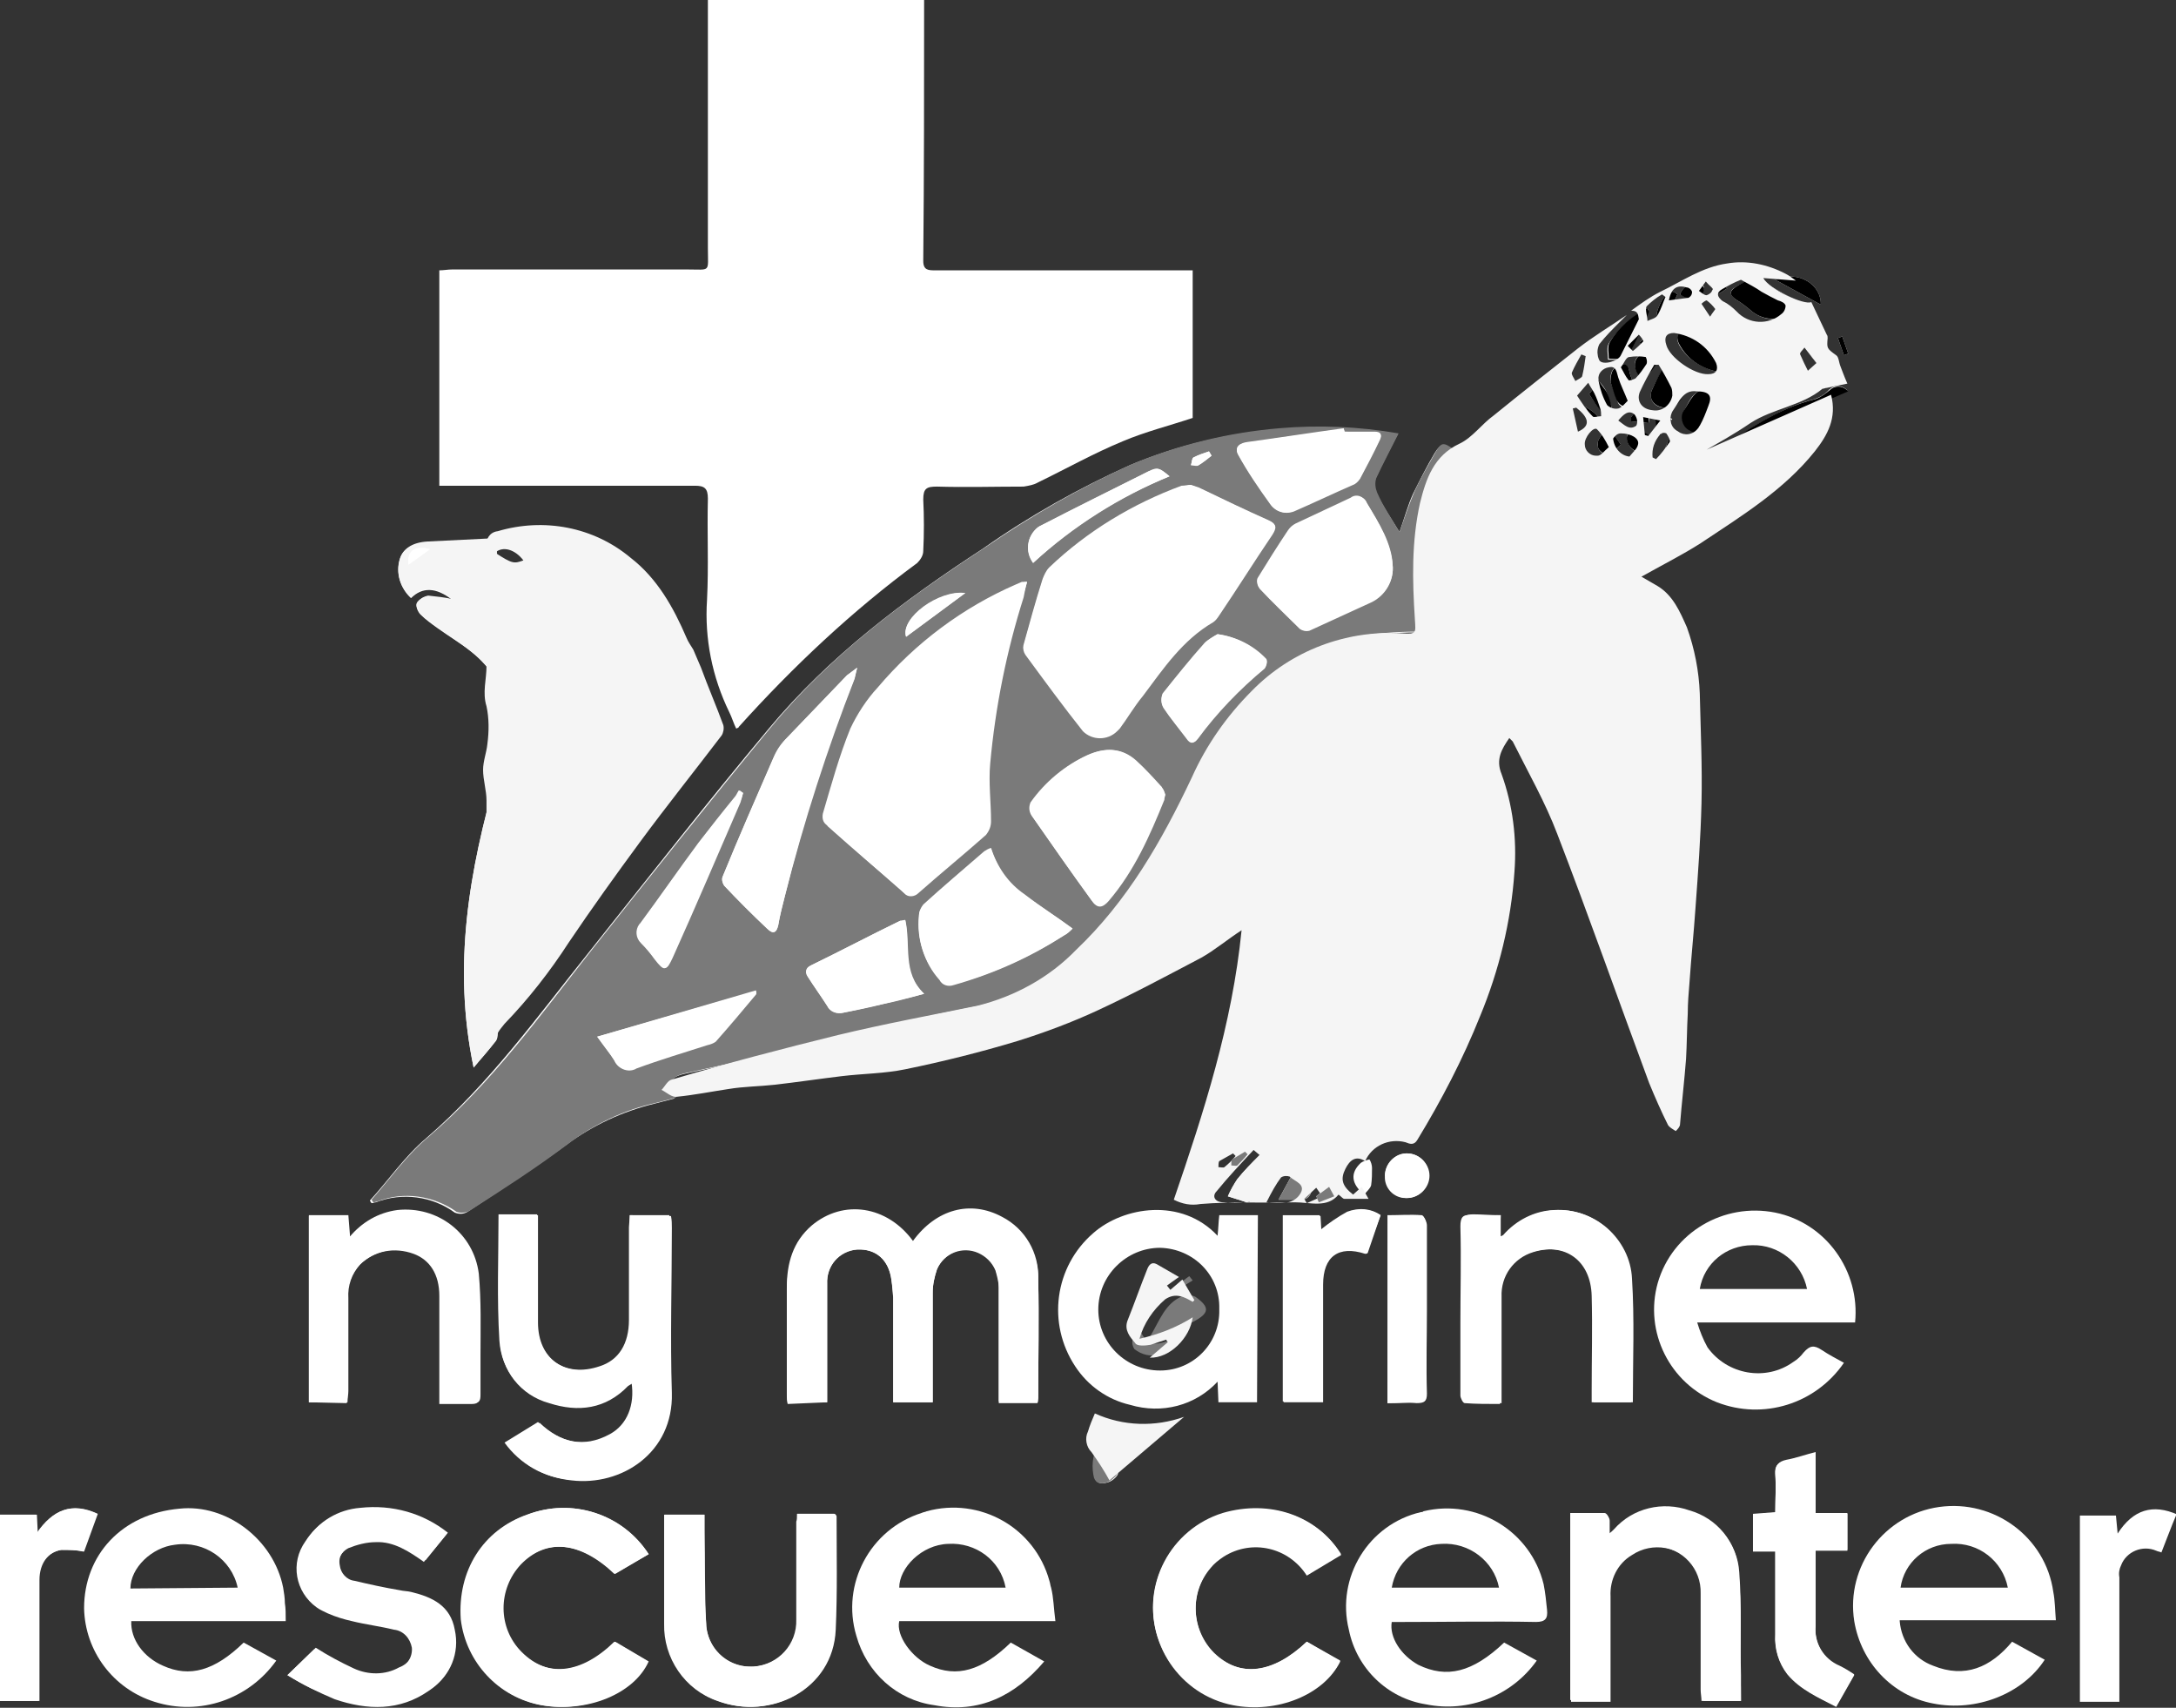 <?xml version="1.0" encoding="UTF-8"?> <svg xmlns="http://www.w3.org/2000/svg" xmlns:xlink="http://www.w3.org/1999/xlink" version="1.1" id="Layer_1" x="0px" y="0px" viewBox="0 0 253.6 199" style="enable-background:new 0 0 253.6 199;" xml:space="preserve"><rect x="0" y="0" width="253.6" height="199" fill="#333333" stroke="none"/> <style type="text/css"> .st0{fill:#FFFFFF;} .st1{fill:#7A7A7A;} .st2{fill:#F5F5F5;} </style> <path class="st0" d="M163.1,62c-1-1.6-1.9-3-2.7-4.5c-0.3-0.5-0.3-1.1-0.1-1.7c0.8-1.8,1.7-3.5,2.6-5.2c-4.6-0.8-9.3-0.9-13.9-0.6 c-5.9,0.5-11.8,1.9-17.3,4.2c-6,2.7-11.7,5.9-17.1,9.7c-9.2,6-17.9,12.5-25,21s-14,17.3-21,26.1c-6,7.5-11.6,15.3-18.9,21.6 c-2.5,2.1-4.4,4.9-6.6,7.3l0.2,0.3c0.2,0,0.3-0.1,0.5-0.1c3.1-1.2,6.6-0.7,9.2,1.2c0.5,0.2,1,0.2,1.5-0.1c3.9-2.6,7.8-5.1,11.5-7.8 c3.1-2.3,6.6-3.9,10.3-4.8c0.8-0.2,1.5-0.4,2.3-0.6c-0.9-1.8-0.6-2.5,1.3-2.9c2.8-0.6,5.6-1.2,8.4-1.9c8.2-1.9,16.4-4.1,24.6-5.7 c5.4-1,10.4-3.7,14.3-7.7c5.5-5.5,9.2-12.1,12.6-19c1.1-2.3,2.5-4.6,4-6.7c3.5-4.9,8-8.4,13.9-9.8c2.4-0.4,4.9-0.6,7.4-0.6 c0.7,0,1-0.1,1-0.9c-0.1-2.7-0.2-5.4-0.2-8.1c0.1-4.4,0.6-8.6,3.5-12.2c-1.3-0.8-1.5-0.8-2.2,0.3c-0.9,1.5-1.7,3.1-2.5,4.7 C164.1,58.8,163.7,60.3,163.1,62z"></path> <path class="st0" d="M96.4,163.4v-1.7c0-4,0-8.1,0-12.1c-0.1-2.1,1.4-3.8,3.5-4c0,0,0,0,0,0c2.2-0.1,3.7,1.2,4,3.6 c0.1,0.7,0.1,1.3,0.2,2c0,3.6,0,7.1,0,10.7v1.5h4.6v-1.5c0-3.8,0-7.5,0-11.3c0-0.9,0.2-1.8,0.5-2.7c0.8-1.9,3-2.7,4.8-1.9 c0.9,0.4,1.6,1.1,2,2c0.2,0.7,0.4,1.4,0.4,2.1c0,4,0,8,0,12v1.4h4.5c0.1-0.2,0.1-0.3,0.1-0.5c0-4.6,0.1-9.2,0-13.8 c0.1-3-1.6-5.8-4.2-7.2c-3.7-2-7.7-0.9-10.4,2.8c-3-4.2-8.1-5-11.8-1.8c-2.2,1.9-2.8,4.5-2.9,7.2c0,4.2,0,8.3,0,12.5 c0,0.3,0,0.5,0.1,0.9L96.4,163.4z"></path> <path class="st0" d="M73.4,141.6v1.5c0,3.6,0,7.2,0,10.8c0,2.9-1.2,4.7-3.4,5.4c-4.1,1.3-7.3-0.9-7.3-5.2c0-3.7,0-7.4,0-11v-1.5 h-4.5c0,5-0.2,9.9,0.1,14.7c0.1,3.4,2.4,6.3,5.7,7.2c3.4,1.1,6.6,0.7,9.2-2c0.2-0.1,0.3-0.2,0.5-0.3c0.4,2.6-0.5,4.9-2.5,6 c-3.1,1.6-5.9,0.9-8.3-1.4l-3.9,2.4c1.8,2.5,4.6,4,7.6,4.3c5.8,0.7,11.9-3.2,11.7-10.2c-0.2-6.4,0-12.8,0-19.2c0-0.5,0-0.9-0.1-1.4 L73.4,141.6z"></path> <path class="st0" d="M174.9,141.6c-1.3,0-2.4,0.1-3.4,0s-1.3,0.2-1.3,1.3c0.1,3.8,0,7.5,0,11.3c0,2.8,0,5.6,0,8.4 c0,0.3,0.3,0.9,0.5,0.9c1.3,0.1,2.7,0.1,4.1,0.1V162c0-3.6,0-7.3,0-10.9c-0.1-2.4,1.4-4.5,3.7-5.2c3.9-1.2,6.9,1,7,5.1 c0.1,3.7,0,7.4,0,11v1.4h4.6c0-4.9,0.2-9.6-0.1-14.4c-0.2-4.7-4.2-8.3-8.9-8c-2.3,0.1-4.4,1.2-5.9,2.9c-0.1,0.1-0.2,0.1-0.4,0.2 L174.9,141.6z"></path> <path class="st0" d="M202.9,198.2c0-1.1,0-2.1,0-3c-0.1-4,0.1-8-0.2-12c-0.2-3.3-2.5-6.1-5.7-7c-3.1-1.1-6.6-0.3-8.8,2.2 c-0.2,0.2-0.4,0.3-0.6,0.5c0-0.6,0-1.2,0-1.7c0-0.3-0.3-0.7-0.5-0.7c-1.3-0.1-2.7,0-4,0v21.8h4.6V186c-0.1-1.9,0.8-3.8,2.5-4.8 c2.4-1.6,5.6-1,7.3,1.3c0.7,0.9,1,2.1,0.9,3.2c0,3.7,0,7.4,0,11.2c0,0.4,0,0.8,0.1,1.3L202.9,198.2z"></path> <path class="st0" d="M36,163.4h4.5c0-0.5,0.1-0.9,0.1-1.3c0-3.6,0-7.2,0-10.8c-0.1-1.5,0.4-2.9,1.4-4c1.7-1.6,4.1-2.1,6.3-1.3 c1.9,0.7,3,2.4,3,4.9c0,3.7,0,7.4,0,11.2v1.4c1.4,0,2.6,0,3.8,0c0.8,0,0.9-0.3,0.9-1c0-1.5,0-3,0-4.6c0-3.1,0.1-6.3-0.2-9.5 c-0.6-4.7-4.8-7.9-9.5-7.4c-2.2,0.3-4.1,1.4-5.5,3.1l-0.2-2.5H36V163.4z"></path> <path class="st0" d="M92.9,176.4c0,0.4,0,0.6,0,0.9c0,3.8,0,7.6,0,11.4c0.1,2.9-2.1,5.3-5,5.5c-2.8,0.2-5.3-1.8-5.6-4.7 c0-0.1,0-0.2,0-0.3c-0.2-3.6-0.1-7.3-0.2-10.9c0-0.6,0-1.2,0-1.8h-4.7c0,4.3,0,8.5,0,12.7c-0.1,4,2.4,7.7,6.2,9 c6.1,2.3,13.4-1.3,13.7-8.3c0.2-4.4,0.1-8.8,0.1-13.2c0-0.1-0.1-0.2-0.2-0.3L92.9,176.4z"></path> <path class="st0" d="M33.5,195.2c1.8,1.1,3.6,2,5.5,2.8c3.8,1.3,7.6,1.4,11-1c2.3-1.5,3.5-4.2,2.8-6.9c-0.5-2.8-2.6-3.8-5.1-4.4 c-0.4-0.1-0.9-0.2-1.3-0.2c-1.8-0.4-3.5-0.7-5.3-1.1c-0.9-0.2-1.6-0.9-1.7-1.8c-0.1-0.9,0.4-1.8,1.2-2.2c1-0.4,2.1-0.7,3.2-0.7 c2.1-0.1,3.9,1.1,5.6,2.3l2.6-3.2c-2.9-2.3-6.6-3.3-10.2-2.9c-2.5,0.2-4.8,1.5-6.2,3.7c-1.8,2.5-1.2,5.9,1.3,7.7 c0.4,0.3,0.9,0.5,1.3,0.7c0.9,0.4,1.9,0.7,2.8,0.9c1.6,0.4,3.3,0.6,4.9,1c1.1,0.1,1.9,1,2.1,2.1c0.1,1.1-0.6,2.2-1.7,2.5 c-1.7,0.8-3.6,0.9-5.3,0.1c-1.5-0.7-3-1.5-4.4-2.4L33.5,195.2z"></path> <path class="st0" d="M152.3,191.3c-4,3.8-7.8,4.2-10.8,1.3c-2.7-2.7-2.9-7.1-0.4-10c2.5-2.9,7-3.2,9.9-0.6c0.5,0.4,1,1,1.3,1.5 l4-2.4c-2.8-4.5-8.3-6.4-13.8-4.8c-6.1,1.9-9.5,8.4-7.6,14.4c1.3,4,4.6,7.1,8.8,7.9c5.1,1,10.6-1.2,12.5-5.1L152.3,191.3z"></path> <path class="st0" d="M75.6,181.1c-3-4.7-8.9-6.6-14.2-4.6c-5.1,1.8-8.1,6.5-7.7,12.2c0.6,5,4.4,9.1,9.4,10 c5.1,0.9,10.6-1.4,12.4-5.1l-3.9-2.3c-3.9,3.8-7.9,4.2-10.9,1.2c-2.8-2.8-2.8-7.3-0.1-10.2c3-3.1,7-2.7,11,1.1L75.6,181.1z"></path> <path class="st0" d="M215.3,180.7v-4.4h-3.7v-7.1c-1.2,0.3-2.3,0.7-3.4,0.9c-0.9,0.2-1.3,0.6-1.3,1.6c0.1,1.5,0,3,0,4.5l-2.6,0.2 v4.3h2.6c0,3.4,0,6.5,0,9.7c-0.1,1.7,0.4,3.3,1.4,4.6c1.5,1.8,3.6,2.8,5.7,3.8l2.1-3.7c-0.6-0.4-1.1-0.7-1.7-1 c-1.9-0.8-3-2.7-2.8-4.7c0-2.4,0-4.9,0-7.3v-1.5H215.3z"></path> <path class="st0" d="M160.9,141.6c-1.1-0.8-2.6-0.9-3.9-0.4c-1.1,0.6-2.1,1.3-3.1,2.1l-0.1-1.7h-4.3v21.7h4.6v-13.7 c0-3.3,1.8-4.6,4.9-3.6c0.1,0,0.1,0,0.3-0.1L160.9,141.6z"></path> <path class="st0" d="M0,198.2h4.6v-1.5c0-4.2,0-8.4,0-12.6c0-1.9,1-3.3,2.6-3.5c0.9,0,1.7,0,2.6,0.2l1.6-4.4c-3-1.4-5.2-0.5-7,2.2 l-0.1-2.1H0V198.2z"></path> <path class="st0" d="M57.9,79.5V62.8l-8.1,0.4c-1.8,0.1-2.9,0.8-3.2,2c-0.5,1.6,0.1,3.4,1.3,4.5c1.3-1.3,2.9-1.3,4.8,0.2 c-0.9-0.2-1.9-0.3-2.8-0.4c-0.5,0-1,0.3-1.3,0.8c-0.2,0.3,0.1,1,0.4,1.3c0.6,0.6,1.3,1.1,2,1.6C53.5,75,56.4,76.4,57.9,79.5z"></path> <path class="st0" d="M161.7,163.5c1.2,0,2.3-0.1,3.4,0c0.9,0,1.2-0.2,1.2-1.1c-0.1-3.3,0-6.6,0-9.8s0-6.6,0-9.8c0-0.4-0.3-1-0.5-1.1 c-1.3-0.1-2.7,0-4,0L161.7,163.5z"></path> <path class="st0" d="M55.2,124.4c0.9-1.1,1.8-2.1,2.6-3.1c0.2-0.3,0.2-0.6,0.2-0.9c0-9.6,0-19.1,0-28.6c0-0.4-0.1-0.9-0.1-1.5 C54.7,101.4,52.7,112.5,55.2,124.4z"></path> <path class="st0" d="M145.3,140.1c0.8-0.3,1.8-0.3,2.4-0.9c0.7-0.9,1.3-1.8,1.6-2.9c0.5-1.1-0.8-1.3-1.2-1.8s-0.9-0.4-1.3,0.1 c-0.9,0.9-1.8,1.8-2.6,2.8c-0.4,0.6-0.8,1.3-1.1,2L145.3,140.1z"></path> <path class="st0" d="M204.2,32.5c-0.7,0.3-1.4,0.6-2,1c-0.7,0.4-0.6,0.9,0.1,1.4c0.7,0.4,1.3,0.9,1.9,1.4c1.5,1.2,3.6,1.2,5.1-0.1 c0.5-0.5,0.6-0.9-0.1-1.3c-1-0.5-2-1.1-3-1.6C205.6,32.9,204.9,32.7,204.2,32.5z"></path> <path class="st0" d="M161.4,137c-0.1,1.4,1,2.6,2.4,2.6c0,0,0.1,0,0.1,0c1.4,0,2.6-1.1,2.6-2.6s-1.1-2.6-2.6-2.6 C162.6,134.4,161.5,135.5,161.4,137C161.4,136.9,161.4,137,161.4,137z"></path> <path class="st0" d="M199.1,45.4c-1.7-0.1-2.2,1.3-2.8,2.4c-0.4,0.8-0.2,1.8,0.6,2.2c0.1,0,0.1,0.1,0.2,0.1c0.7,0.5,1.6,0.4,2.1-0.3 c0.1-0.1,0.1-0.1,0.1-0.2c0.5-0.8,0.9-1.6,1.2-2.5C201,45.9,200.6,45.4,199.1,45.4z"></path> <path class="st0" d="M200.1,43.3c1.2,0,1.7-0.5,1.2-1.4c-0.9-1.8-2.6-3-4.6-3.2c-1.1-0.2-1.5,0.5-1,1.5 C196.6,41.8,198.3,42.9,200.1,43.3z"></path> <path class="st0" d="M192,35.9c-1.8,1-3.4,2.4-4.5,4.1c-0.3,0.5-0.1,1.2-0.1,1.9c0.8,0,2,0.2,2.2-0.2c0.9-1.7,1.8-3.5,2.5-5.3 C192.2,36.3,192.1,36.2,192,35.9z"></path> <path class="st0" d="M194.7,42.3h-0.5c-0.6,1-1.2,2.1-1.7,3.2c-0.4,1.1,0.4,2,1.5,2c1.1,0.1,2.1-0.7,2.2-1.8c0-0.3,0-0.6-0.1-0.9 C195.7,43.9,195.2,43.1,194.7,42.3z"></path> <path class="st0" d="M187.7,44.5c0.2,0.5,0.5,1.4,0.8,2.2c0.1,0.6,0.7,0.9,1.3,0.8c0.1,0,0.2-0.1,0.3-0.2c0.6-0.2,1-0.9,0.8-1.5 c0-0.1-0.1-0.2-0.1-0.3c-0.3-0.6-0.6-1.2-0.8-1.8s-0.1-1.3-1-1.2S187.6,43.3,187.7,44.5z"></path> <path class="st0" d="M200.6,52l14.7-6.5c-0.5-0.6-1.5-0.7-2.1-0.1c0,0-0.1,0-0.1,0.1c-0.5,0.5-1,0.8-1.6,1 C207.1,47.6,203.5,50.4,200.6,52z"></path> <path class="st0" d="M149,139.8c1.1,0,1.8,0,2.6,0c0.9,0,1.2-0.6,1.3-1.3c0.1-0.3-0.3-0.8-0.6-1.1c-0.4-0.4-0.9-0.8-1.4-1.1 L149,139.8z"></path> <path class="st0" d="M128.3,168.4l-0.3,0.1c-0.6,1.2-0.7,2.5-0.4,3.7c0.2,0.8,1,0.7,1.6,0.5s1.1-0.8,1.1-1 C129.7,170.5,129,169.4,128.3,168.4z"></path> <path class="st0" d="M212.2,35.5c0.1-2.3-2.6-4.1-5.3-2.9L212.2,35.5z"></path> <path class="st0" d="M159,139.2c0.3-0.4,0.7-0.7,0.8-1.1c0.1-0.7,0.1-1.3,0.1-2c0-0.3-0.1-0.7-0.3-1c-0.4,0.1-0.7,0.2-1,0.4 C157.3,136.7,157.5,138,159,139.2z"></path> <path class="st0" d="M192.5,41c-1.7,0-2.4,1.1-1.7,2.4c0.1,0.3,0.4,0.6,0.6,0.6s0.5-0.2,0.7-0.5c0.3-0.3,0.6-0.6,0.8-1 c0.2-0.3,0.4-0.7,0.6-1.1L192.5,41z"></path> <path class="st0" d="M185.2,45.9c0.5,0.8,1.1,1.6,1.6,2.3c0.2,0.2,0.6,0.1,1,0.2c0-0.3,0-0.7,0-1c-0.2-0.6-0.4-1.2-0.6-1.8 c-0.2-0.4-0.5-0.8-0.8-1.1L185.2,45.9z"></path> <path class="st0" d="M188.9,51.8c-0.6-0.8-1-1.4-1.4-2c-0.5,0.6-1.2,1.1-1.3,1.8c-0.1,0.7,0.4,1.3,1,1.3c0.1,0,0.3,0,0.4,0 C188,52.9,188.3,52.3,188.9,51.8z"></path> <path class="st0" d="M191.6,52.7c0.3-0.4,0.6-0.8,0.8-1.3c0.1-0.6-1.1-1.3-2.1-1.2c-0.3,0.1-0.6,0.3-0.7,0.7c0,1,0.7,1.8,1.7,1.8 C191.3,52.8,191.5,52.7,191.6,52.7z"></path> <path class="st0" d="M195.5,34.3l-0.4-0.3c-0.4,0.2-0.8,0.4-1.2,0.7c-0.4,0.5-0.6,1.1-0.8,1.7c-0.1,0.2,0.3,0.6,0.5,0.7 s0.6-0.1,0.7-0.3C194.7,36,195.1,35.2,195.5,34.3z"></path> <path class="st0" d="M193.8,53l0.6,0.3c0.6-0.6,1.1-1.2,1.6-1.8c0.1-0.2-0.1-0.8-0.3-1.1c-0.1-0.1-0.7,0-0.8,0.1 C194.4,51.3,194.1,52.1,193.8,53z"></path> <path class="st0" d="M195.8,34.3c0.7,0.5,1.7,0.5,2.4,0c0.2-0.2,0.4-0.5,0.4-0.8c0-0.2-0.4-0.4-0.6-0.5 C197.1,32.8,196.1,33.4,195.8,34.3C195.8,34.3,195.8,34.3,195.8,34.3z"></path> <path class="st0" d="M186.2,41.2l-0.5-0.2c-0.4,0.7-0.8,1.3-1.1,2.1c-0.1,0.2,0.2,0.7,0.4,1c0.3-0.2,0.8-0.4,0.8-0.6 C186,42.7,186.1,42,186.2,41.2z"></path> <path class="st0" d="M210.9,41.3l1.3,1.6c0.2-0.3,0.6-0.7,0.6-0.9c-0.3-0.6-0.7-1.2-1.1-1.8L210.9,41.3z"></path> <path class="st0" d="M190.1,48.6v0.5l2.1,0.2c0-0.4,0.1-1.1-0.2-1.3C191.2,47.4,190.6,48.1,190.1,48.6z"></path> <path class="st0" d="M184.8,47.4l0.6,2.7C186.8,49.1,186.7,48.6,184.8,47.4z"></path> <path class="st0" d="M153.4,139.4l0.3,0.6l1.8-0.7l-0.6-1.1L153.4,139.4z"></path> <path class="st0" d="M193.1,50.5l0.5,0.1l1.3-1.8l-1.9-0.4L193.1,50.5z"></path> <path class="st0" d="M145.4,134.5l-0.2-0.3c-0.5,0.3-1,0.6-1.5,0.9c-0.1,0.1-0.1,0.5-0.1,0.7c0.2,0,0.6,0.1,0.7,0 C144.6,135.4,145,134.9,145.4,134.5z"></path> <path class="st0" d="M191.1,39.9l0.3,0.4c0.6,0.1,1.3,0.1,1.4-0.8c0-0.3-0.3-0.6-0.4-0.9L191.1,39.9z"></path> <path class="st0" d="M201.3,33.6c-0.5-0.3-0.8-0.7-1-0.6c-0.3,0.1-0.6,0.5-0.9,0.7c0.3,0.2,0.5,0.5,0.8,0.5S200.8,33.9,201.3,33.6z"></path> <path class="st0" d="M199.4,35.3l1.6,0.9c0.1-0.2,0.3-0.5,0.2-0.7C200.8,35.1,200.5,34.4,199.4,35.3z"></path> <path class="st0" d="M214.7,39.2l-0.5,0.2l0.7,2l0.5-0.2L214.7,39.2z"></path> <path class="st0" d="M107.7,0c0,10.1,0,20.2-0.1,30.4c0,1.1,0.6,1.1,1.4,1.1h30v17.2c-2.7,0.9-5.5,1.6-8.1,2.7 c-3.4,1.4-6.6,3.2-9.9,4.8c-0.5,0.3-1.1,0.4-1.7,0.5c-3.4,0-6.7,0.1-10.1,0c-1.2,0-1.6,0.2-1.6,1.5c0.1,2,0.1,4,0,6 c0,0.5-0.3,1-0.7,1.4c-7.6,5.6-14.5,12.1-20.8,19.1c0,0.1-0.1,0.1-0.3,0.2c-0.3-0.6-0.5-1.3-0.8-1.9c-2-4.1-2.9-8.6-2.6-13.1 c0.2-3.9,0-7.8,0.1-11.8c0-1.2-0.4-1.5-1.5-1.5c-9.4,0-18.9,0-28.3,0h-1.5V31.5c0.5,0,1-0.1,1.5-0.1c9.1,0,18.2,0,27.4,0 c2.8,0,2.4,0.4,2.4-2.5c0-9.6,0-19.3,0-28.9L107.7,0z"></path> <path class="st0" d="M253.6,176.6c-0.6,1.4-1.1,2.8-1.7,4.3c-0.2-0.1-0.4-0.1-0.6-0.2c-1.6-0.7-3.5,0.1-4.1,1.7 c-0.2,0.4-0.3,0.9-0.2,1.4c0,4.4,0,8.7,0,13.1v1.4h-4.6v-21.7h4.2l0.2,2.1c1.8-2.8,4.1-3.5,7-2.2L253.6,176.6z"></path> <path class="st1" d="M163.1,62c0.6-1.7,1.1-3.2,1.7-4.6c0.7-1.6,1.6-3.1,2.5-4.7c0.7-1.2,0.9-1.2,2.2-0.3c-2.9,3.6-3.4,7.8-3.5,12.2 c0,2.7,0.1,5.4,0.2,8.1c0,0.8-0.3,0.9-1,0.9c-2.5,0-4.9,0.2-7.4,0.6c-5.9,1.3-10.4,4.9-13.9,9.8c-1.5,2.1-2.8,4.4-3.9,6.7 c-3.3,6.9-7.1,13.5-12.6,19c-3.9,4-8.9,6.7-14.3,7.7c-8.3,1.6-16.4,3.8-24.6,5.7c-2.8,0.7-5.6,1.3-8.4,1.9c-1.9,0.4-2.2,1-1.3,2.9 c-0.8,0.2-1.5,0.4-2.3,0.6c-3.7,0.8-7.3,2.5-10.3,4.8c-3.7,2.8-7.6,5.3-11.5,7.8c-0.4,0.2-1,0.3-1.5,0.1c-2.7-1.9-6.2-2.4-9.2-1.2 c-0.1,0-0.3,0.1-0.5,0.1l-0.2-0.3c2.2-2.5,4.1-5.2,6.6-7.3c7.4-6.3,13-14.1,18.9-21.6c6.9-8.7,13.9-17.5,21-26.1s15.8-15,25-21 c5.4-3.7,11.1-7,17.1-9.7c5.5-2.3,11.3-3.7,17.2-4.2c4.6-0.4,9.3-0.2,13.9,0.6c-0.9,1.8-1.8,3.5-2.6,5.2c-0.2,0.6-0.1,1.2,0.1,1.7 C161.2,59,162.1,60.3,163.1,62z M119.7,67.8c-0.2,0-0.4,0-0.6,0c-0.2,0.1-0.5,0.2-0.7,0.3c-6.2,2.7-11.7,6.8-16.1,12 c-1.3,1.4-2.4,3.1-3.2,4.8c-1.3,3.2-2.2,6.5-3.2,9.9c-0.1,0.5,0,1,0.4,1.3c2.9,2.6,5.9,5.2,8.8,7.7c0.4,0.5,1.1,0.6,1.6,0.2 c0,0,0.1-0.1,0.1-0.1c2.6-2.3,5.3-4.5,7.9-6.8c0.4-0.4,0.6-1,0.6-1.6c0-2.2-0.2-4.5-0.1-6.7c0.7-6.6,2-13,3.9-19.3 C119.4,69.1,119.5,68.5,119.7,67.8L119.7,67.8z M138.7,56.5c-0.4,0.1-0.7,0.2-1,0.3c-5.7,2.1-11,5.3-15.4,9.5 c-0.4,0.4-0.7,0.9-0.8,1.4c-0.8,2.5-1.5,5.1-2.2,7.6c-0.1,0.3,0,0.7,0.2,1c2.2,3,4.4,6,6.7,8.9c1.1,1.1,2.9,1.1,4,0 c0.1-0.1,0.2-0.2,0.3-0.3c0.9-1.2,1.7-2.6,2.7-3.8c2.4-3.2,4.6-6.5,8.2-8.6c0.3-0.2,0.5-0.5,0.7-0.8c2.1-3.1,4.1-6.3,6.2-9.4 c0.5-0.8,0.5-1.2-0.4-1.6c-2.7-1.2-5.4-2.5-8.1-3.8C139.3,56.7,139,56.6,138.7,56.5L138.7,56.5z M135.8,92.6 c-0.1-0.3-0.3-0.6-0.4-0.9c-1-1.1-1.9-2.1-3-3.1c-1.7-1.5-3.6-1.5-5.6-0.6c-2.7,1.2-4.9,3.2-6.6,5.6c-0.2,0.5-0.2,1,0.1,1.5 c2.3,3.3,4.6,6.6,7,9.9c0.6,0.9,1.2,0.8,1.9,0c3-3.5,4.8-7.6,6.5-11.8C135.7,92.9,135.8,92.8,135.8,92.6L135.8,92.6z M99.9,77.8 c-0.4,0.3-0.8,0.6-1.2,0.9c-2.4,2.5-4.8,5-7.2,7.5c-0.6,0.7-1,1.4-1.4,2.2c-2,4.6-4,9.1-5.9,13.8c-0.1,0.3,0,0.7,0.2,1 c1.6,1.7,3.3,3.4,5,5c0.7,0.7,1.1,0.5,1.3-0.4c0.2-1.2,0.5-2.3,0.8-3.5c2.2-8.6,4.9-17,8.1-25.2C99.7,78.6,99.8,78.2,99.9,77.8z M125,108.2c-1.9-1.4-3.8-2.6-5.6-4c-1.9-1.3-3.2-3.2-3.9-5.4c-0.3,0.1-0.5,0.2-0.8,0.4c-2.4,2.1-4.8,4.1-7.1,6.2 c-0.3,0.4-0.5,0.8-0.5,1.3c-0.3,2.7,0.6,5.4,2.4,7.4c0.4,0.5,1,0.8,1.6,0.6c4.6-1.2,8.9-3.2,12.9-5.7 C124.4,108.8,124.7,108.5,125,108.2z M162.3,65.8c-0.2-2.4-1.6-4.8-3-7.2c-0.2-0.6-0.9-0.9-1.5-0.6c-0.1,0-0.2,0.1-0.3,0.2 c-2.1,1-4.3,2-6.4,3c-0.4,0.2-0.7,0.4-0.9,0.8c-1.2,1.8-2.4,3.6-3.5,5.5c-0.2,0.4-0.1,0.8,0.1,1.1c1.5,1.6,3.1,3.1,4.7,4.7 c0.3,0.2,0.7,0.3,1.1,0.2c2.4-1.1,4.8-2.2,7.2-3.3C161.5,69.4,162.5,67.6,162.3,65.8z M156.7,50.3l-0.1-0.3c-3.7,0.5-7.5,1-11.2,1.6 c-0.8,0.1-1.6,0.5-1.1,1.4c1.1,2,2.4,3.9,3.7,5.7c0.6,0.9,1.7,1.3,2.8,0.9c2.3-1,4.6-2.1,6.9-3.1c0.3-0.1,0.6-0.4,0.8-0.7 c0.8-1.5,1.6-3,2.3-4.5c0.3-0.6,0.1-0.9-0.6-0.9L156.7,50.3z M105.5,107.2c-0.2,0-0.4,0.1-0.6,0.1c-3.5,1.7-6.9,3.5-10.4,5.2 c-0.7,0.3-0.6,0.8-0.3,1.4c0.7,1.1,1.5,2.2,2.2,3.3c0.4,0.7,1.2,1,1.9,0.8c1.5-0.3,3.1-0.6,4.6-1s3-0.7,4.8-1.2 C105,113.3,106.1,110.1,105.5,107.2z M141.9,73.9c-0.5,0.3-1.1,0.6-1.5,1c-1.7,1.9-3.3,3.9-4.9,5.9c-0.2,0.5-0.2,1.1,0.1,1.6 c0.8,1.3,1.8,2.4,2.7,3.6c0.4,0.6,0.9,0.7,1.3,0c2.2-3.1,4.9-5.8,7.8-8.2c0.2-0.3,0.3-0.7,0.2-1C146.1,75.2,144.1,74.2,141.9,73.9z M69.6,120.8c0.7,0.9,1.4,1.8,2,2.8c0.4,0.9,1.5,1.4,2.4,1c0.1,0,0.1-0.1,0.2-0.1c2.7-1,5.4-1.8,8.2-2.7c0.4-0.1,0.7-0.2,1-0.4 c1.6-1.8,3.2-3.7,4.7-5.5c0.1-0.1,0-0.3,0-0.4L69.6,120.8z M86.6,92.4l-0.4-0.3c-0.2,0.3-0.3,0.6-0.5,0.8c-1.4,1.8-2.9,3.5-4.2,5.3 c-2.3,3.1-4.6,6.3-6.8,9.4c-0.6,0.6-0.6,1.6,0,2.2c0,0,0,0,0.1,0.1c0.6,0.6,1.1,1.3,1.6,1.9c1.1,1.4,1.3,1.3,2-0.2 c2.7-6,5.3-12.1,7.9-18.1C86.4,93.2,86.5,92.8,86.6,92.4L86.6,92.4z M136.3,55.5c-1.2-1-1.4-1.1-2.4-0.6c-4.2,2.1-8.5,4.2-12.7,6.4 c-1.4,0.9-1.8,2.7-0.9,4.1c0,0.1,0.1,0.1,0.1,0.2C125.1,61.3,130.5,57.9,136.3,55.5L136.3,55.5z M105.6,74.2l6.9-5.1 C109.4,68.8,104.9,72.1,105.6,74.2z M141.2,53.1l-0.3-0.5c-0.6,0.2-1.2,0.4-1.8,0.7c-0.2,0.1-0.2,0.6-0.3,0.9c0.3,0,0.7,0.2,0.9,0 C140.2,53.9,140.7,53.5,141.2,53.1z"></path> <path class="st0" d="M96.4,163.4h-4.6c0-0.3-0.1-0.6-0.1-0.9c0-4.2,0-8.3,0-12.5c0-2.8,0.7-5.3,2.9-7.2c3.7-3.1,8.8-2.3,11.8,1.8 c2.7-3.7,6.7-4.8,10.4-2.8c2.7,1.4,4.3,4.2,4.2,7.2c0.1,4.6,0,9.2,0,13.8c0,0.2-0.1,0.3-0.1,0.5h-4.5V162c0-4,0-8,0-12 c0-0.7-0.1-1.4-0.4-2.1c-0.8-1.9-2.9-2.8-4.8-2c-0.9,0.4-1.6,1.1-2,2c-0.3,0.9-0.5,1.8-0.5,2.7c0,3.8,0,7.5,0,11.3v1.5h-4.6v-1.5 c0-3.5,0-7.1,0-10.7c0-0.7-0.1-1.3-0.2-2c-0.3-2.4-1.8-3.7-4-3.6c-2.1,0.1-3.6,1.9-3.5,4c0,0,0,0,0,0c0,4,0,8.1,0,12.1L96.4,163.4z"></path> <path class="st0" d="M73.4,141.6h4.6c0,0.5,0.1,1,0.1,1.4c0,6.4-0.2,12.8,0,19.2c0.2,7-5.8,10.9-11.7,10.2c-3-0.2-5.8-1.8-7.6-4.3 l3.9-2.4c2.5,2.4,5.3,3.1,8.4,1.4c2-1.1,2.9-3.4,2.5-6c-0.2,0.1-0.3,0.2-0.5,0.3c-2.6,2.7-5.8,3.1-9.2,2c-3.2-0.9-5.5-3.8-5.7-7.2 c-0.3-4.9-0.1-9.7-0.1-14.7h4.5v1.5c0,3.7,0,7.4,0,11c0,4.3,3.2,6.6,7.3,5.2c2.2-0.7,3.4-2.6,3.4-5.4c0-3.6,0-7.2,0-10.8L73.4,141.6 z"></path> <path class="st0" d="M146.5,163.4H142l-0.1-2.4c-2.6,2.8-6.5,3.8-10.2,2.7c-2.6-0.6-4.9-2.2-6.4-4.5c-3.3-5-2.4-11.6,2.1-15.5 c3.5-3.1,10.3-4.2,14.5,0.3c0.1-0.9,0.1-1.6,0.2-2.4h4.5L146.5,163.4z M142.1,152.5c0.1-3.9-3-7-6.9-7.1c0,0,0,0,0,0 c-3.9,0-7.2,3.2-7.2,7.2c0,3.9,3.2,7.1,7.2,7.1c3.9,0,7-3.2,6.9-7.1C142.1,152.6,142.1,152.5,142.1,152.5z"></path> <path class="st0" d="M123,188.9h-18.2c-0.4,1.7,1.5,4.3,3.6,5.2c3.1,1.4,6,0.6,9.4-2.7l3.9,2.2c-3.4,4-7.6,6.1-12.8,5.1 c-4.4-0.6-7.9-3.8-9.1-8.1c-1.8-6,1.6-12.4,7.6-14.3c0.2-0.1,0.4-0.1,0.6-0.2c6.2-1.7,12.6,1.9,14.3,8.1c0.1,0.3,0.1,0.5,0.2,0.8 C122.8,186.2,122.8,187.4,123,188.9z M117.2,185c-0.6-3.2-3.5-5.3-6.7-5.1c-3.1,0.1-5.7,2.8-5.7,5.1H117.2z"></path> <path class="st0" d="M216.2,154.1h-18.4c0.3,1,0.7,2,1.2,2.9c2.3,3.2,6.8,4,10,1.7c0.5-0.3,0.9-0.7,1.2-1.1c0.7-0.8,1.2-0.9,2.1-0.3 s1.7,1,2.6,1.5c-3.3,4.8-9.4,6.7-14.8,4.6c-5.5-2.2-8.5-8.2-6.9-13.9c1.7-5.9,7.7-9.4,13.7-8.2C212.8,142.5,216.8,148.1,216.2,154.1 z M198.1,150.2h12.5c-0.6-3-3.3-5.2-6.4-5.1C201.2,145.1,198.6,147.2,198.1,150.2z"></path> <path class="st0" d="M221.4,188.9c0.2,2.4,1.7,4.4,3.9,5.2c3.7,1.5,6.7,0.2,9.2-2.8l3.8,2.1c-2.6,4-8,6.1-13,5.1 c-4.8-0.9-8.4-4.8-9.2-9.6c-1-6.4,3.5-12.4,9.9-13.3s12.4,3.5,13.3,9.9c0.2,1,0.2,2.1,0.3,3.3H221.4z M234,185 c-0.6-3.1-3.4-5.3-6.6-5.1c-3,0-5.5,2.2-5.9,5.1H234z"></path> <path class="st0" d="M175.3,191.4l3.8,2.1c-2.9,4.1-8,6.1-12.9,5.1c-4.5-0.7-8.1-4.2-9-8.7c-1.5-6.1,2.3-12.3,8.4-13.7 c0.1,0,0.2,0,0.3-0.1c6.2-1.5,12.5,2.3,14,8.5c0.2,1,0.3,2,0.4,3s-0.2,1.4-1.3,1.4c-5.1-0.1-10.2,0-15.4,0h-1.4 c-0.3,1.8,1.1,3.9,3.1,5C168.6,195.6,171.6,194.9,175.3,191.4z M162.2,185h12.5c-0.6-3.1-3.5-5.3-6.7-5.1 C165.1,180,162.7,182.1,162.2,185z"></path> <path class="st0" d="M174.9,141.6v2.5c0.2-0.1,0.4-0.1,0.4-0.2c3.1-3.5,8.4-3.9,12-0.8c1.7,1.5,2.8,3.6,2.9,5.9 c0.3,4.7,0.1,9.5,0.1,14.4h-4.6V162c0-3.7,0-7.4,0-11c-0.1-4.1-3.1-6.3-7-5.1c-2.3,0.7-3.8,2.8-3.7,5.2c0,3.6,0,7.3,0,10.9v1.5 c-1.4,0-2.8,0-4.1-0.1c-0.2,0-0.5-0.6-0.5-0.9c0-2.8,0-5.6,0-8.4c0-3.8,0-7.5,0-11.3c0-1,0.3-1.3,1.3-1.3S173.6,141.6,174.9,141.6z"></path> <path class="st0" d="M202.9,198.2h-4.6c0-0.4-0.1-0.9-0.1-1.3c0-3.7,0-7.4,0-11.2c0.1-2.9-2.1-5.3-5-5.5c-1.1-0.1-2.3,0.3-3.2,0.9 c-1.7,1-2.6,2.8-2.5,4.8v12.2H183v-21.8c1.3,0,2.7,0,4,0c0.2,0,0.5,0.4,0.5,0.7c0,0.6,0,1.2,0,1.7c0.2-0.1,0.4-0.3,0.6-0.5 c2.2-2.5,5.7-3.3,8.8-2.2c3.2,0.9,5.5,3.7,5.7,7c0.4,4,0.2,8,0.2,12C202.9,196.1,202.9,197.1,202.9,198.2z"></path> <path class="st0" d="M36,163.4v-21.7h4.5l0.2,2.5c3-3.6,8.3-4.2,11.9-1.2c1.7,1.4,2.8,3.3,3.1,5.5c0.3,3.1,0.2,6.3,0.2,9.5 c0,1.5,0,3,0,4.6c0,0.7-0.2,1-0.9,1c-1.2,0-2.4,0-3.8,0v-1.4c0-3.7,0-7.4,0-11.2c0-2.5-1.1-4.2-3-4.9c-2.2-0.8-4.6-0.4-6.3,1.3 c-1,1.1-1.5,2.5-1.4,4c0,3.6,0,7.2,0,10.8c0,0.4,0,0.9-0.1,1.3L36,163.4z"></path> <path class="st0" d="M92.9,176.4h4.4c0.1,0.1,0.2,0.2,0.2,0.3c0,4.4,0.1,8.8-0.1,13.2c-0.3,7-7.6,10.6-13.7,8.3 c-3.8-1.3-6.3-5-6.2-9c0-4.2,0-8.4,0-12.7h4.6c0,0.6,0,1.2,0,1.8c0,3.6-0.1,7.3,0.2,10.9c0.1,2.8,2.4,5.1,5.2,5c0.1,0,0.2,0,0.3,0 c2.9-0.2,5.1-2.6,5-5.5c0-3.8,0-7.6,0-11.4C92.9,177.1,92.9,176.8,92.9,176.4z"></path> <path class="st0" d="M33.5,195.2l3.3-3.2c1.4,0.9,2.9,1.7,4.4,2.4c1.7,0.8,3.7,0.8,5.3-0.1c1.1-0.4,1.8-1.4,1.7-2.5 c-0.1-1.1-1-1.9-2.1-2.1c-1.6-0.4-3.3-0.6-4.9-1c-1-0.2-1.9-0.5-2.8-0.9c-2.9-1-4.4-4.2-3.3-7.1c0.2-0.5,0.4-0.9,0.7-1.3 c1.3-2.1,3.6-3.5,6.2-3.7c3.7-0.4,7.3,0.6,10.2,2.9l-2.6,3.2c-1.7-1.2-3.5-2.4-5.6-2.3c-1.1,0.1-2.2,0.3-3.2,0.7 c-0.9,0.4-1.4,1.2-1.2,2.2c0.1,0.9,0.8,1.7,1.7,1.8c1.7,0.4,3.5,0.8,5.3,1.1c0.4,0.1,0.9,0.1,1.3,0.2c2.5,0.6,4.6,1.6,5.1,4.4 c0.6,2.7-0.5,5.4-2.8,6.9c-3.4,2.4-7.2,2.3-11,1C37.1,197.3,35.3,196.3,33.5,195.2z"></path> <path class="st0" d="M152.3,191.3l3.9,2.3c-1.9,3.9-7.4,6.1-12.5,5.1c-6.2-1.2-10.3-7.3-9.1-13.5c0.8-4.1,3.8-7.5,7.9-8.8 c5.5-1.6,11,0.2,13.8,4.8l-4,2.4c-2.1-3.3-6.4-4.3-9.7-2.2c-0.6,0.4-1.1,0.8-1.5,1.3c-2.5,2.9-2.3,7.3,0.4,10 C144.5,195.5,148.4,195,152.3,191.3z"></path> <path class="st0" d="M75.6,181.1l-3.9,2.3c-4-3.8-8-4.2-11-1.1c-2.7,2.9-2.7,7.4,0.1,10.2c3.1,3.1,7,2.6,10.9-1.2l3.9,2.3 c-1.7,3.8-7.2,6-12.4,5.1c-5-0.9-8.8-5-9.4-10c-0.4-5.7,2.6-10.4,7.7-12.2C66.6,174.5,72.5,176.4,75.6,181.1z"></path> <path class="st0" d="M215.3,180.7h-3.7v1.5c0,2.4,0,4.9,0,7.3c-0.2,2,0.9,3.9,2.8,4.7c0.6,0.3,1.2,0.6,1.7,1l-2.1,3.7 c-2.1-1.1-4.2-2-5.7-3.8c-1-1.3-1.5-2.9-1.4-4.6c0-3.2,0-6.4,0-9.7h-2.6v-4.3l2.6-0.2c0-1.5,0.1-3,0-4.5c-0.1-1,0.3-1.4,1.3-1.6 c1.1-0.2,2.2-0.6,3.4-0.9v7.1h3.7L215.3,180.7z"></path> <path class="st0" d="M160.9,141.6l-1.5,4.4c-0.1,0.1-0.2,0.1-0.3,0.1c-3.1-1-4.9,0.3-4.9,3.6v13.7h-4.6v-21.7h4.3l0.1,1.7 c1-0.8,2-1.5,3.1-2.1C158.3,140.7,159.8,140.9,160.9,141.6z"></path> <path class="st0" d="M0,198.2v-21.7h4.2l0.1,2.1c1.8-2.6,4-3.6,7-2.2l-1.6,4.4c-0.8-0.2-1.7-0.2-2.6-0.2c-1.6,0.3-2.6,1.6-2.6,3.5 c0,4.2,0,8.4,0,12.6v1.5H0z"></path> <path class="st2" d="M57.9,79.5c-1.5-3.1-4.4-4.5-6.9-6.4c-0.7-0.5-1.4-1-2-1.6c-0.3-0.3-0.6-1-0.4-1.3c0.3-0.4,0.8-0.7,1.3-0.8 c0.9,0.1,1.9,0.2,2.8,0.4c-1.9-1.5-3.5-1.5-4.8-0.2c-1.3-1.1-1.8-2.9-1.3-4.5c0.4-1.2,1.5-1.9,3.2-2l8.1-0.4L57.9,79.5z M47.6,65.8 l2.5-1.8C48.4,63.5,47.4,64.2,47.6,65.8z"></path> <path class="st0" d="M161.7,163.5v-21.9c1.4,0,2.7-0.1,4,0c0.2,0,0.5,0.7,0.5,1.1c0.1,3.3,0,6.6,0,9.8s0,6.6,0,9.8 c0,0.9-0.3,1.2-1.2,1.1C164.1,163.4,163,163.5,161.7,163.5z"></path> <path class="st2" d="M55.2,124.4c-2.5-11.9-0.5-23,2.7-34.2c0,0.6,0.1,1.1,0.1,1.5c0,9.5,0,19.1,0,28.6c0,0.3-0.1,0.6-0.2,0.9 C57,122.4,56.1,123.3,55.2,124.4z"></path> <path class="st2" d="M145.3,140.1l-2.2-0.7c0.3-0.7,0.7-1.4,1.1-2c0.8-1,1.7-1.9,2.6-2.8c0.4-0.5,0.9-0.6,1.3-0.1s1.8,0.7,1.2,1.8 c-0.4,1.1-0.9,2-1.6,2.9C147.2,139.8,146.2,139.8,145.3,140.1z"></path> <path d="M204.2,32.5c0.7,0.3,1.4,0.5,2,0.8c1,0.5,2,1.1,3,1.6c0.8,0.4,0.6,0.9,0.1,1.3c-1.5,1.2-3.6,1.3-5.1,0.1 c-0.6-0.5-1.2-1-1.9-1.4c-0.7-0.5-0.8-0.9-0.1-1.4C202.8,33.1,203.5,32.7,204.2,32.5z"></path> <path class="st0" d="M161.4,137c0-1.4,1.1-2.5,2.5-2.6c0,0,0.1,0,0.1,0c1.4,0,2.6,1.2,2.6,2.6s-1.2,2.6-2.6,2.6 c-1.4,0-2.5-1.1-2.5-2.5C161.4,137.1,161.4,137,161.4,137z"></path> <path d="M199.1,45.4c1.4,0,1.9,0.5,1.4,1.8c-0.3,0.9-0.7,1.7-1.2,2.5c-0.4,0.7-1.3,1-2.1,0.6c-0.1,0-0.2-0.1-0.2-0.1 c-0.8-0.3-1.2-1.3-0.9-2.1c0-0.1,0.1-0.1,0.1-0.2C197,46.7,197.5,45.2,199.1,45.4z"></path> <path d="M200.1,43.3c-1.9-0.4-3.5-1.5-4.4-3.2c-0.5-1-0.1-1.6,1-1.5c2,0.3,3.7,1.5,4.6,3.2C201.8,42.8,201.4,43.3,200.1,43.3z"></path> <path d="M192,35.9c0.1,0.3,0.2,0.4,0.2,0.4c-0.7,1.8-1.6,3.6-2.5,5.3c-0.2,0.4-1.5,0.2-2.2,0.2c0-0.6-0.2-1.4,0.1-1.9 C188.6,38.2,190.2,36.8,192,35.9z"></path> <path d="M194.7,42.3c0.6,0.8,1,1.6,1.4,2.5c0.4,1-0.1,2.2-1.2,2.6c-0.3,0.1-0.6,0.2-0.9,0.1c-1.2-0.1-1.9-1-1.5-2 c0.5-1.1,1-2.2,1.7-3.2L194.7,42.3z"></path> <path d="M187.7,44.5c0-1.3,0.4-1.8,1.3-2s0.8,0.6,1,1.2s0.5,1.2,0.8,1.8c0.4,0.5,0.2,1.3-0.4,1.6c-0.1,0.1-0.2,0.1-0.3,0.1 c-0.5,0.3-1.1,0.2-1.5-0.3c-0.1-0.1-0.1-0.2-0.2-0.3C188.1,45.9,187.9,45.1,187.7,44.5z"></path> <path d="M200.6,52c2.8-1.6,6.4-4.4,11-5.5c0.6-0.2,1.1-0.6,1.6-1c0.6-0.6,1.5-0.6,2.1,0c0,0,0,0.1,0.1,0.1L200.6,52z"></path> <path class="st1" d="M149,139.8l1.9-3.5c0.5,0.3,1,0.7,1.4,1.1c0.3,0.3,0.6,0.8,0.6,1.1c-0.1,0.6-0.4,1.3-1.3,1.3 C150.9,139.8,150.1,139.8,149,139.8z"></path> <path class="st1" d="M128.3,168.4c0.7,1.1,1.4,2.2,1.9,3.3c0.1,0.1-0.6,0.8-1.1,1s-1.3,0.3-1.6-0.5c-0.3-1.2-0.2-2.6,0.4-3.7 L128.3,168.4z"></path> <path d="M212.2,35.5l-5.3-2.9C209.6,31.4,212.3,33.2,212.2,35.5z"></path> <path d="M192.5,41l1,0.5c-0.2,0.4-0.4,0.7-0.6,1.1c-0.2,0.4-0.5,0.7-0.8,1c-0.2,0.2-0.5,0.5-0.7,0.5s-0.5-0.4-0.6-0.6 C190.1,42.2,190.8,41,192.5,41z"></path> <path d="M185.2,45.9l1.2-1.4c0.3,0.4,0.5,0.7,0.8,1.1c0.3,0.6,0.5,1.2,0.6,1.8c0,0.3,0,0.7,0,1c-0.3,0-0.8,0-1-0.2 C186.2,47.5,185.7,46.7,185.2,45.9z"></path> <path d="M188.9,51.8c-0.6,0.5-0.9,1-1.3,1.1c-0.6,0.1-1.3-0.3-1.4-0.9c0-0.1,0-0.3,0-0.4c0.1-0.7,0.8-1.2,1.3-1.8L188.9,51.8z"></path> <path d="M191.6,52.7c-1,0.1-1.9-0.6-2-1.5c0-0.1,0-0.2,0-0.3c0.1-0.3,0.4-0.6,0.7-0.7c1.1-0.1,2.3,0.5,2.1,1.2 C192.2,51.9,191.9,52.4,191.6,52.7z"></path> <path d="M195.5,34.3c-0.4,0.8-0.8,1.7-1.2,2.5c-0.1,0.2-0.5,0.4-0.7,0.3s-0.6-0.5-0.5-0.7c0.2-0.6,0.4-1.2,0.8-1.7 c0.3-0.3,0.7-0.6,1.2-0.7L195.5,34.3z"></path> <path d="M193.8,53c0.3-0.8,0.6-1.7,1-2.4c0.1-0.2,0.7-0.2,0.8-0.1c0.2,0.3,0.5,0.9,0.3,1.1c-0.5,0.6-1,1.2-1.6,1.8L193.8,53z"></path> <path d="M195.8,34.3c0.3-0.9,1.3-1.5,2.2-1.2c0.2,0,0.6,0.3,0.6,0.5c0,0.3-0.1,0.6-0.4,0.8C197.5,34.9,196.5,34.9,195.8,34.3z"></path> <path d="M186.2,41.2c-0.1,0.7-0.2,1.5-0.4,2.2c-0.1,0.3-0.6,0.4-0.8,0.6c-0.1-0.3-0.5-0.7-0.4-1c0.3-0.7,0.7-1.4,1.1-2.1L186.2,41.2 z"></path> <path d="M210.9,41.3l0.8-1c0.4,0.5,0.8,1.1,1.1,1.7c0.1,0.2-0.4,0.6-0.6,0.9L210.9,41.3z"></path> <path d="M190.1,48.6c0.5-0.6,1.1-1.2,1.9-0.6c0.2,0.2,0.1,0.8,0.2,1.3l-2.1-0.2L190.1,48.6z"></path> <path d="M184.8,47.4c1.9,1.2,2,1.7,0.6,2.7L184.8,47.4z"></path> <path d="M193.1,50.5l-0.2-2l1.9,0.4l-1.3,1.8L193.1,50.5z"></path> <path d="M191.1,39.9l1.3-1.2c0.2,0.3,0.5,0.6,0.4,0.9c-0.1,0.8-0.7,0.9-1.4,0.8L191.1,39.9z"></path> <path d="M201.3,33.6c-0.5,0.3-0.8,0.6-1.1,0.6s-0.5-0.3-0.8-0.5c0.3-0.3,0.6-0.6,0.9-0.7C200.5,32.9,200.8,33.2,201.3,33.6z"></path> <path d="M199.4,35.3c1.1-0.9,1.4-0.3,1.8,0.2c0.1,0.1-0.1,0.4-0.2,0.7L199.4,35.3z"></path> <path d="M214.7,39.2l0.7,2l-0.5,0.2l-0.7-2L214.7,39.2z"></path> <path class="st0" d="M119.7,67.8c-0.2,0.7-0.3,1.3-0.4,1.8c-2,6.3-3.3,12.8-3.9,19.4c-0.2,2.2,0.1,4.5,0.1,6.7 c0,0.6-0.2,1.1-0.6,1.6c-2.6,2.3-5.3,4.5-7.9,6.8c-0.4,0.4-1.2,0.5-1.6,0c0,0-0.1-0.1-0.1-0.1c-2.9-2.6-5.9-5.1-8.8-7.7 c-0.3-0.4-0.5-0.9-0.4-1.4c1-3.3,1.9-6.7,3.2-9.9c0.8-1.8,1.9-3.4,3.2-4.8c4.3-5.2,9.9-9.3,16.1-12c0.2-0.1,0.4-0.2,0.7-0.3 C119.3,67.8,119.5,67.8,119.7,67.8z"></path> <path class="st0" d="M138.8,56.5c0.3,0.1,0.6,0.2,0.9,0.3c2.7,1.3,5.4,2.6,8.1,3.8c0.9,0.4,1,0.8,0.4,1.6c-2.1,3.1-4.1,6.3-6.2,9.4 c-0.2,0.3-0.4,0.6-0.7,0.8c-3.6,2.1-5.8,5.5-8.2,8.6c-0.9,1.2-1.8,2.6-2.7,3.8c-1,1.2-2.7,1.4-3.9,0.5c-0.1-0.1-0.2-0.2-0.3-0.3 c-2.3-2.9-4.5-5.9-6.7-8.9c-0.2-0.3-0.3-0.7-0.2-1c0.7-2.5,1.4-5.1,2.2-7.6c0.2-0.5,0.4-1,0.8-1.4c4.4-4.2,9.7-7.4,15.4-9.5 C138.1,56.6,138.4,56.5,138.8,56.5z"></path> <path class="st0" d="M135.8,92.6c-0.1,0.2-0.1,0.4-0.2,0.5c-1.7,4.2-3.5,8.3-6.5,11.8c-0.7,0.8-1.3,0.9-1.9,0 c-2.4-3.3-4.7-6.6-7-9.9c-0.3-0.5-0.3-1-0.1-1.5c1.7-2.4,4-4.3,6.6-5.5c2-0.9,3.9-0.9,5.6,0.6c1.1,1,2,2,3,3.1 C135.6,91.9,135.7,92.2,135.8,92.6z"></path> <path class="st0" d="M99.9,77.8c-0.1,0.4-0.2,0.8-0.3,1.2c-3.3,8.2-6,16.7-8.1,25.3c-0.3,1.2-0.6,2.3-0.8,3.5 c-0.2,0.9-0.6,1.1-1.3,0.4c-1.7-1.6-3.4-3.3-5-5c-0.2-0.3-0.3-0.7-0.2-1c1.9-4.6,3.9-9.2,5.9-13.8c0.3-0.8,0.8-1.6,1.4-2.2 c2.4-2.5,4.8-5,7.2-7.5C99.1,78.4,99.5,78.1,99.9,77.8z"></path> <path class="st0" d="M125,108.2c-0.3,0.3-0.6,0.6-1,0.8c-4,2.6-8.3,4.5-12.9,5.8c-0.6,0.2-1.3,0-1.6-0.6c-1.8-2-2.6-4.7-2.4-7.4 c0-0.5,0.2-0.9,0.5-1.3c2.3-2.1,4.7-4.2,7.1-6.2c0.2-0.2,0.5-0.3,0.8-0.4c0.7,2.2,2,4.1,3.9,5.4C121.2,105.6,123.1,106.8,125,108.2z "></path> <path class="st0" d="M162.3,65.8c0.2,1.8-0.9,3.6-2.6,4.2c-2.4,1.1-4.8,2.2-7.2,3.3c-0.4,0.1-0.8,0-1.1-0.2 c-1.6-1.5-3.2-3.1-4.7-4.7c-0.2-0.3-0.3-0.8-0.1-1.1c1.1-1.8,2.3-3.7,3.5-5.5c0.2-0.3,0.5-0.6,0.9-0.8c2.1-1,4.3-2,6.4-3 c0.5-0.4,1.2-0.3,1.6,0.2c0.1,0.1,0.1,0.2,0.2,0.3C160.8,61,162.2,63.4,162.3,65.8z"></path> <path class="st0" d="M156.7,50.3h3.5c0.7,0,0.9,0.3,0.6,0.9c-0.8,1.5-1.5,3-2.3,4.5c-0.2,0.3-0.5,0.6-0.8,0.7 c-2.3,1-4.6,2.1-6.9,3.1c-1,0.5-2.2,0.1-2.8-0.9c-1.3-1.8-2.6-3.7-3.7-5.7c-0.5-0.9,0.3-1.3,1.1-1.4c3.7-0.5,7.5-1.1,11.2-1.6 L156.7,50.3z"></path> <path class="st0" d="M105.5,107.2c0.7,2.9-0.4,6.1,2.2,8.6c-1.8,0.5-3.3,0.9-4.8,1.2s-3,0.7-4.6,1c-0.8,0.2-1.6-0.1-1.9-0.8 c-0.7-1.1-1.5-2.2-2.2-3.3c-0.4-0.5-0.4-1,0.3-1.4c3.5-1.7,6.9-3.5,10.4-5.2C105,107.3,105.2,107.3,105.5,107.2z"></path> <path class="st0" d="M141.9,73.9c2.2,0.3,4.2,1.4,5.7,3c0.1,0.3,0,0.7-0.2,1c-2.9,2.4-5.6,5.2-7.8,8.2c-0.5,0.6-0.9,0.6-1.3,0 c-0.9-1.2-1.9-2.4-2.7-3.6c-0.3-0.5-0.3-1.1-0.1-1.6c1.6-2,3.2-4,4.9-5.9C140.8,74.6,141.3,74.2,141.9,73.9z"></path> <path class="st0" d="M69.6,120.8l18.5-5.4c0,0.1,0.1,0.3,0,0.4c-1.6,1.8-3.1,3.7-4.7,5.5c-0.3,0.2-0.6,0.4-1,0.4 c-2.7,0.9-5.5,1.7-8.2,2.7c-0.9,0.5-2,0.2-2.5-0.7c0-0.1-0.1-0.1-0.1-0.2C71,122.7,70.3,121.8,69.6,120.8z"></path> <path class="st0" d="M86.6,92.4c-0.1,0.4-0.2,0.7-0.4,1.1c-2.6,6-5.3,12.1-7.9,18.1c-0.7,1.6-0.9,1.6-2,0.2c-0.5-0.7-1-1.3-1.6-1.9 c-0.6-0.6-0.7-1.5-0.2-2.2c0,0,0,0,0.1-0.1c2.3-3.1,4.5-6.3,6.8-9.4c1.4-1.8,2.8-3.6,4.2-5.3c0.2-0.2,0.3-0.5,0.5-0.8L86.6,92.4z"></path> <path class="st0" d="M136.3,55.5c-5.9,2.4-11.3,5.8-15.9,10.1c-1-1.3-0.7-3.2,0.6-4.2c0.1,0,0.1-0.1,0.2-0.1 c4.2-2.1,8.5-4.3,12.7-6.4C135,54.5,135.1,54.5,136.3,55.5z"></path> <path class="st0" d="M105.6,74.2c-0.7-2.2,3.8-5.5,6.9-5.1L105.6,74.2z"></path> <path class="st0" d="M141.2,53.1c-0.5,0.4-1,0.8-1.5,1.1c-0.2,0.1-0.6,0-0.9,0c0.1-0.3,0.1-0.8,0.3-0.9c0.6-0.3,1.2-0.5,1.8-0.7 L141.2,53.1z"></path> <path class="st0" d="M47.6,65.8c-0.2-1.6,0.8-2.3,2.5-1.8L47.6,65.8z"></path> <path class="st1" d="M134,155.8c1.2-2,1.8-4,3.9-4.8c0.5-0.1,1-0.1,1.4,0.1c1.7,1.2,1.7,1.9-0.2,2.9c-1.2,0.6-2.4,1.1-3.6,1.5 C135,155.7,134.5,155.8,134,155.8z"></path> <path class="st1" d="M132.7,154.5c1,3.2,2.9,1.9,4.8,1.2c-1.2,2.3-3.5,2.9-5.3,1.5c-0.2-0.3-0.3-0.7-0.2-1.1 C132.2,155.6,132.4,155,132.7,154.5z"></path> <path class="st1" d="M139,149.2l-1.3,0.8l-0.3-0.4l1.2-0.9L139,149.2z"></path> <path class="st2" d="M190.1,36.2c1.1-0.8,2.2-1.6,3.4-2.2c2.5-1.2,4.9-2.9,7.8-3.3c2.3-0.4,4.7,0.1,6.8,1.2c0.4,0.2,0.8,0.5,1.2,0.8 l-3.8-0.3c0.7,1.3,4.8,3.2,5.6,2.8l1.8,3.8c0.1,0.1,0.1,0.3,0.1,0.4c-0.1,1.2-0.1,1.2,1,2c0.3,0.2,0.3,0.8,0.5,1.3s0.4,1.1,0.8,2 l-2.4,0.5c-0.2,0-0.3,0.1-0.5,0.1c-2.4,2-5.8,2.3-8.4,4c-1.9,1.3-3.9,2.4-5.1,3.1l14.5-6.4c0.7,2.7-0.4,4.7-1.9,6.6 c-3.6,4.5-8.5,7.5-13.3,10.7c-2.2,1.4-4.6,2.6-6.9,3.9l1.9,1.1c1.8,1.1,2.6,3,3.4,4.8c0.9,2.5,1.4,5.1,1.5,7.7 c0.1,4.3,0.3,8.5,0.2,12.8c-0.1,4.1-0.4,8.1-0.7,12.2c-0.2,2.9-0.5,5.8-0.7,8.7c-0.1,1.2-0.2,2.4-0.2,3.6c-0.1,1.8-0.1,3.6-0.2,5.3 c-0.2,2.6-0.5,5.1-0.7,7.6c0,0.3-0.3,0.6-0.5,0.8c-0.3-0.2-0.7-0.4-0.9-0.7c-0.8-1.6-1.5-3.2-2.2-4.9c-3.6-9.7-7-19.4-10.7-29 c-1.4-3.7-3.4-7.2-5.2-10.8c-0.1-0.1-0.2-0.2-0.4-0.4c-0.9,1.3-1.6,2.5-0.9,4.2c1.3,3.6,1.8,7.5,1.5,11.4c-0.4,5.8-1.8,11.5-4,16.8 c-2,5-4.5,9.8-7.3,14.4c-0.4,0.7-0.9,0.5-1.4,0.3c-1.9-0.5-3.9,0.4-4.7,2.2c-1.1-0.7-1.8-0.1-2.3,0.9c-0.6,1.2-0.4,2,0.9,3l1-0.9 l0.8,1.4c-0.9,0-1.8,0-2.8,0c-0.2,0-0.3-0.2-0.7-0.5c-1.3,1.6-3.3,0.9-5.1,0.9c-3.7,0.1-7.4-0.1-11,0.2c-1.1,0.2-2.1,0-3.1-0.5 c3.5-10.2,6.8-20.4,7.9-31.4c-1.7,1.1-3.1,2.3-4.7,3.2c-4,2.1-7.9,4.2-12,6.1c-3,1.4-6.2,2.6-9.4,3.6c-4.3,1.3-8.7,2.4-13.1,3.3 c-2.4,0.5-4.9,0.5-7.4,0.8s-5.2,0.7-7.8,1c-1.8,0.2-3.6,0.2-5.4,0.5c-2,0.3-4,0.7-6,0.9c-0.6,0.1-1.2-0.5-1.8-0.8 c0.4-0.4,0.7-1.1,1.2-1.2c6.4-1.9,12.9-3.6,19.4-5.2c5.4-1.3,10.8-2.3,16.2-3.4c4.4-1.1,8.4-3.3,11.5-6.5c6-5.7,10-12.7,13.5-20.1 c1.7-3.8,4.1-7.2,7-10.1c4.6-4.7,11-7.1,17.5-6.7c1.7,0.1,1.6,0,1.5-1.6c-0.3-4.6-0.4-9.1,0.6-13.6c0.7-2.8,1.6-5.5,4.6-6.9 c1.5-0.7,2.6-2.3,4-3.3c3.2-2.6,6.5-5.2,9.8-7.8c1.8-1.4,3.8-2.6,5.7-3.9c-0.3,0.3-0.6,0.6-0.9,0.9c-0.8,0.8-1.6,1.6-2.3,2.5 c-0.3,0.6-0.3,1.3,0,1.9c0.4,0.6,2.2,0.1,2.5-0.6c0.7-1.4,1.4-2.8,2.1-4.2C190.9,36.8,191,36.2,190.1,36.2z M146.1,134 c-1.5,1.6-3,3.2-4.3,4.8c-0.6,0.6-0.2,1.3,0.8,1.3c0.9,0.1,1.7,0.1,2.6,0c0.4,0,0.7-0.2,1-0.5c0.6-1,1.2-2.1,1.8-3.2 c0.1-0.3,0-0.6-0.1-0.8C147.3,135,146.7,134.5,146.1,134z M202.9,32.6c-0.8,0.3-1.5,0.7-2.2,1.1c-0.7,0.4-0.6,0.9,0.1,1.4 c0.6,0.3,1.1,0.7,1.6,1.2c1.4,1.5,3.7,1.6,5.2,0.3c0.3-0.2,0.5-0.6,0.5-1c-0.1-0.3-0.5-0.5-0.9-0.6c-0.6-0.3-1.2-0.6-1.9-1 C204.6,33.5,203.8,33.1,202.9,32.6z M197.7,45.6c-1.5-0.2-2,1.2-2.7,2.2c-0.5,0.7-0.4,1.8,0.3,2.3c0.1,0.1,0.2,0.1,0.3,0.2 c0.7,0.5,1.7,0.4,2.3-0.4c0.1-0.1,0.1-0.2,0.2-0.3c0.4-0.7,0.7-1.5,1-2.3C199.6,46.1,199.2,45.6,197.7,45.6L197.7,45.6z M195.1,38.8 c-0.9,0-1.2,0.5-0.9,1.4c0.4,1.5,3.3,3.5,4.9,3.4c0.9,0,1.2-0.5,0.9-1.3C199,40.3,197.2,39.1,195.1,38.8L195.1,38.8z M193.3,42.5 h-0.5c-0.6,1-1.2,2.1-1.7,3.2c-0.4,1.1,0.3,2,1.5,2.1c1.1,0.2,2.1-0.6,2.3-1.7c0-0.3,0-0.6-0.1-0.9 C194.3,44.2,193.8,43.3,193.3,42.5L193.3,42.5z M189.7,46.7c-0.4-1-0.8-1.8-1.1-2.7c-0.2-0.6-0.2-1.4-1.1-1.2 c-0.7,0.1-1.3,0.7-1.2,1.4c0,0.1,0,0.1,0,0.2c0.2,1,0.5,1.9,1,2.8c0.3,0.3,0.8,0.5,1.3,0.4C189,47.5,189.4,47,189.7,46.7L189.7,46.7 z M147.6,140.1c0.8,0.1,1.6,0.1,2.5,0c0.5-0.1,1-0.4,1.3-0.8c1-1.3-0.5-1.6-1.1-2.2c-0.3-0.1-0.7-0.1-1,0.1 C148.7,138,148.2,138.9,147.6,140.1L147.6,140.1z M188.9,42.8c0.3,0.5,0.5,1,0.9,1.5c0.1,0.1,0.6-0.1,0.8-0.2 c0.5-0.5,0.9-1.1,1.3-1.7c0.1-0.3,0-0.6-0.1-0.8c-0.6-0.1-1.3-0.1-1.9,0C189.5,41.6,189.3,42.3,188.9,42.8L188.9,42.8z M187.5,52.1 c-0.4-0.8-0.8-1.5-1.4-2.1c-0.4-0.3-1.5,1-1.4,1.8c0,0.7,0.6,1.3,1.3,1.3c0.1,0,0.1,0,0.2,0C186.6,53.1,186.9,52.6,187.5,52.1 L187.5,52.1z M183.8,46.1c0.6,0.9,1.1,1.7,1.8,2.4c0.1,0.2,0.6,0,1,0c0-0.3,0-0.6-0.1-0.9c-0.2-0.6-0.4-1.2-0.7-1.8 c-0.2-0.4-0.5-0.8-0.7-1.2L183.8,46.1z M189.9,53.2c0.4-0.5,0.9-0.9,1-1.4c0.2-0.7-0.8-1.3-2-1.3c-0.4,0-0.7,0.3-0.9,0.6 C188.1,52.2,188.9,53.1,189.9,53.2L189.9,53.2z M194.1,34.6l-0.4-0.3c-0.7,0.4-1.3,0.9-1.8,1.4c-0.2,0.4,0.1,1.1,0.1,1.7 c0.4-0.2,1-0.3,1.2-0.7C193.6,36,193.8,35.3,194.1,34.6L194.1,34.6z M192.6,53.3l0.4,0.2c0.6-0.6,1.1-1.3,1.6-2 c0.1-0.2-0.2-0.7-0.4-1c-0.2-0.1-0.5-0.1-0.7,0.1C192.8,51.4,192.5,52.3,192.6,53.3L192.6,53.3z M194.5,35c0.8-0.1,1.5-0.2,2.3-0.3 c0.3-0.2,0.4-0.4,0.4-0.7c-0.1-0.3-0.4-0.5-0.6-0.5C195.6,33.2,194.8,33.4,194.5,35z M184.8,41.5l-0.5-0.2c-0.4,0.7-0.8,1.4-1.1,2.1 c-0.1,0.2,0.2,0.6,0.4,1c0.3-0.2,0.8-0.4,0.8-0.6C184.6,43,184.7,42.2,184.8,41.5L184.8,41.5z M211.7,42.3l-1.4-1.8 c-0.2,0.3-0.6,0.6-0.5,0.8c0.3,0.7,0.6,1.3,0.9,1.9L211.7,42.3z M188.6,49c0.7,0.5,1.3,1.2,2.1,0.6c0.2-0.4,0.1-0.9-0.2-1.3 C189.8,47.7,189.2,48.3,188.6,49z M183.7,47.5l-0.4,0.1l0.6,2.7C185.5,49.6,185.1,48.6,183.7,47.5L183.7,47.5z M152,139.7l0.3,0.5 l1.8-0.8l-0.7-1L152,139.7z M191.7,50.7l0.4,0.1l1.4-1.8l-2-0.4L191.7,50.7z M144,134.7l-0.3-0.3c-0.5,0.3-1.1,0.6-1.6,0.9 c-0.1,0.1-0.1,0.5-0.1,0.7c0.2,0,0.6,0.1,0.7,0C143.2,135.6,143.6,135.2,144,134.7z M189.7,40.3l0.6,0.6c0.4-0.3,0.8-0.7,1.2-1.1 c0.1-0.1-0.3-0.6-0.5-0.8L189.7,40.3z M198.8,32.8l-0.8,1.1c0.3,0.2,0.6,0.5,0.9,0.5c0.3-0.1,0.6-0.3,0.7-0.7 C199.6,33.5,199.2,33.3,198.8,32.8L198.8,32.8z M199.3,36.9c0.3-0.5,0.6-0.8,0.6-0.9c-0.3-0.4-0.6-0.7-1-1c-0.1,0-0.4,0.2-0.6,0.4 L199.3,36.9z"></path> <path class="st2" d="M81.7,77.8c0.8,2.2,1.8,4.5,2.6,6.7c0.1,0.4,0,0.9-0.2,1.2c-3.2,4.2-6.4,8.2-9.5,12.4 c-2.8,3.8-5.6,7.7-8.3,11.7c-2.2,3.4-4.7,6.6-7.5,9.5c-0.3,0.4-0.6,0.7-0.8,1.1l-0.7,1.1l-0.4-0.3c-0.1-0.5-0.2-1-0.2-1.5 c0-8.8,0-17.6,0-26.4c0-1.2-0.4-2.4-0.4-3.6c0-1,0.4-2,0.5-3c0.2-1.5,0.2-3-0.1-4.4c-0.5-1.6,0-3.1,0-4.7c-0.1-4.7,0-9.3,0-14 c-0.1-0.8,0.4-1.6,1.3-1.7c0,0,0,0,0,0c5.4-1.6,11.2-0.5,15.5,3.1c3.1,2.4,5,5.8,6.5,9.3c0.2,0.5,0.5,0.9,0.8,1.4L81.7,77.8z M57.7,64.4c2,1.3,2.2,1.3,3.3,0.9C60,64,58.6,63.6,57.7,64.4L57.7,64.4z"></path> <path class="st0" d="M33.3,188.9h-18c-0.1,2.1,1.4,4.2,3.7,5.2c3.1,1.4,6,0.6,9.4-2.7l3.8,2.1C29,198,23.3,200,18,198.3 c-4.8-1.5-8.1-5.9-8.2-10.9c0-6.2,4.4-11,11.1-11.6c5.5-0.6,11,3.6,12.1,9.2c0.1,0.6,0.2,1.2,0.2,1.8 C33.3,187.4,33.3,188.1,33.3,188.9z M27.7,185c-0.7-3.3-3.9-5.5-7.3-5c-2.7,0.3-5.2,2.7-5.2,5.1L27.7,185z"></path> <path class="st1" d="M153.4,139.4l1.5-1.1l0.6,1.1l-1.8,0.7L153.4,139.4z"></path> <path class="st1" d="M145.4,134.5c-0.4,0.5-0.8,0.9-1.2,1.3c-0.1,0.1-0.5,0-0.7,0c0-0.2,0-0.6,0.1-0.7c0.5-0.3,1-0.6,1.5-0.9 L145.4,134.5z"></path> <path class="st2" d="M129.3,172.5c-0.6-1.1-1.3-2.2-2.1-3.3c-0.6-0.6-0.8-1.6-0.4-2.4c0.2-0.7,0.5-1.4,0.8-2.1 c3.3,1.5,7,1.6,10.4,0.4L129.3,172.5z"></path> <path class="st2" d="M137.8,149.1l1.4,2.4l-0.2,0.2c-1-0.6-2-1.1-3.2-0.3c-1.4,1.2-2.5,2.8-3,4.6c2.2-0.5,4.3-1.3,6.2-2.5 c-0.3,2.4-2.7,4.8-5,4.7l2.1-1.8l-0.2-0.3c-0.6,0.2-1.2,0.4-1.8,0.6c-0.6,0.1-1.6,0.2-1.8-0.2c-0.6-0.7-1.3-1.5-0.9-2.6 c0.8-2,1.5-4,2.3-6c0.2-0.5,0.5-0.9,1.1-0.6l2.6,1.5l-1.4,1l0.4,0.5L137.8,149.1z"></path> </svg> 